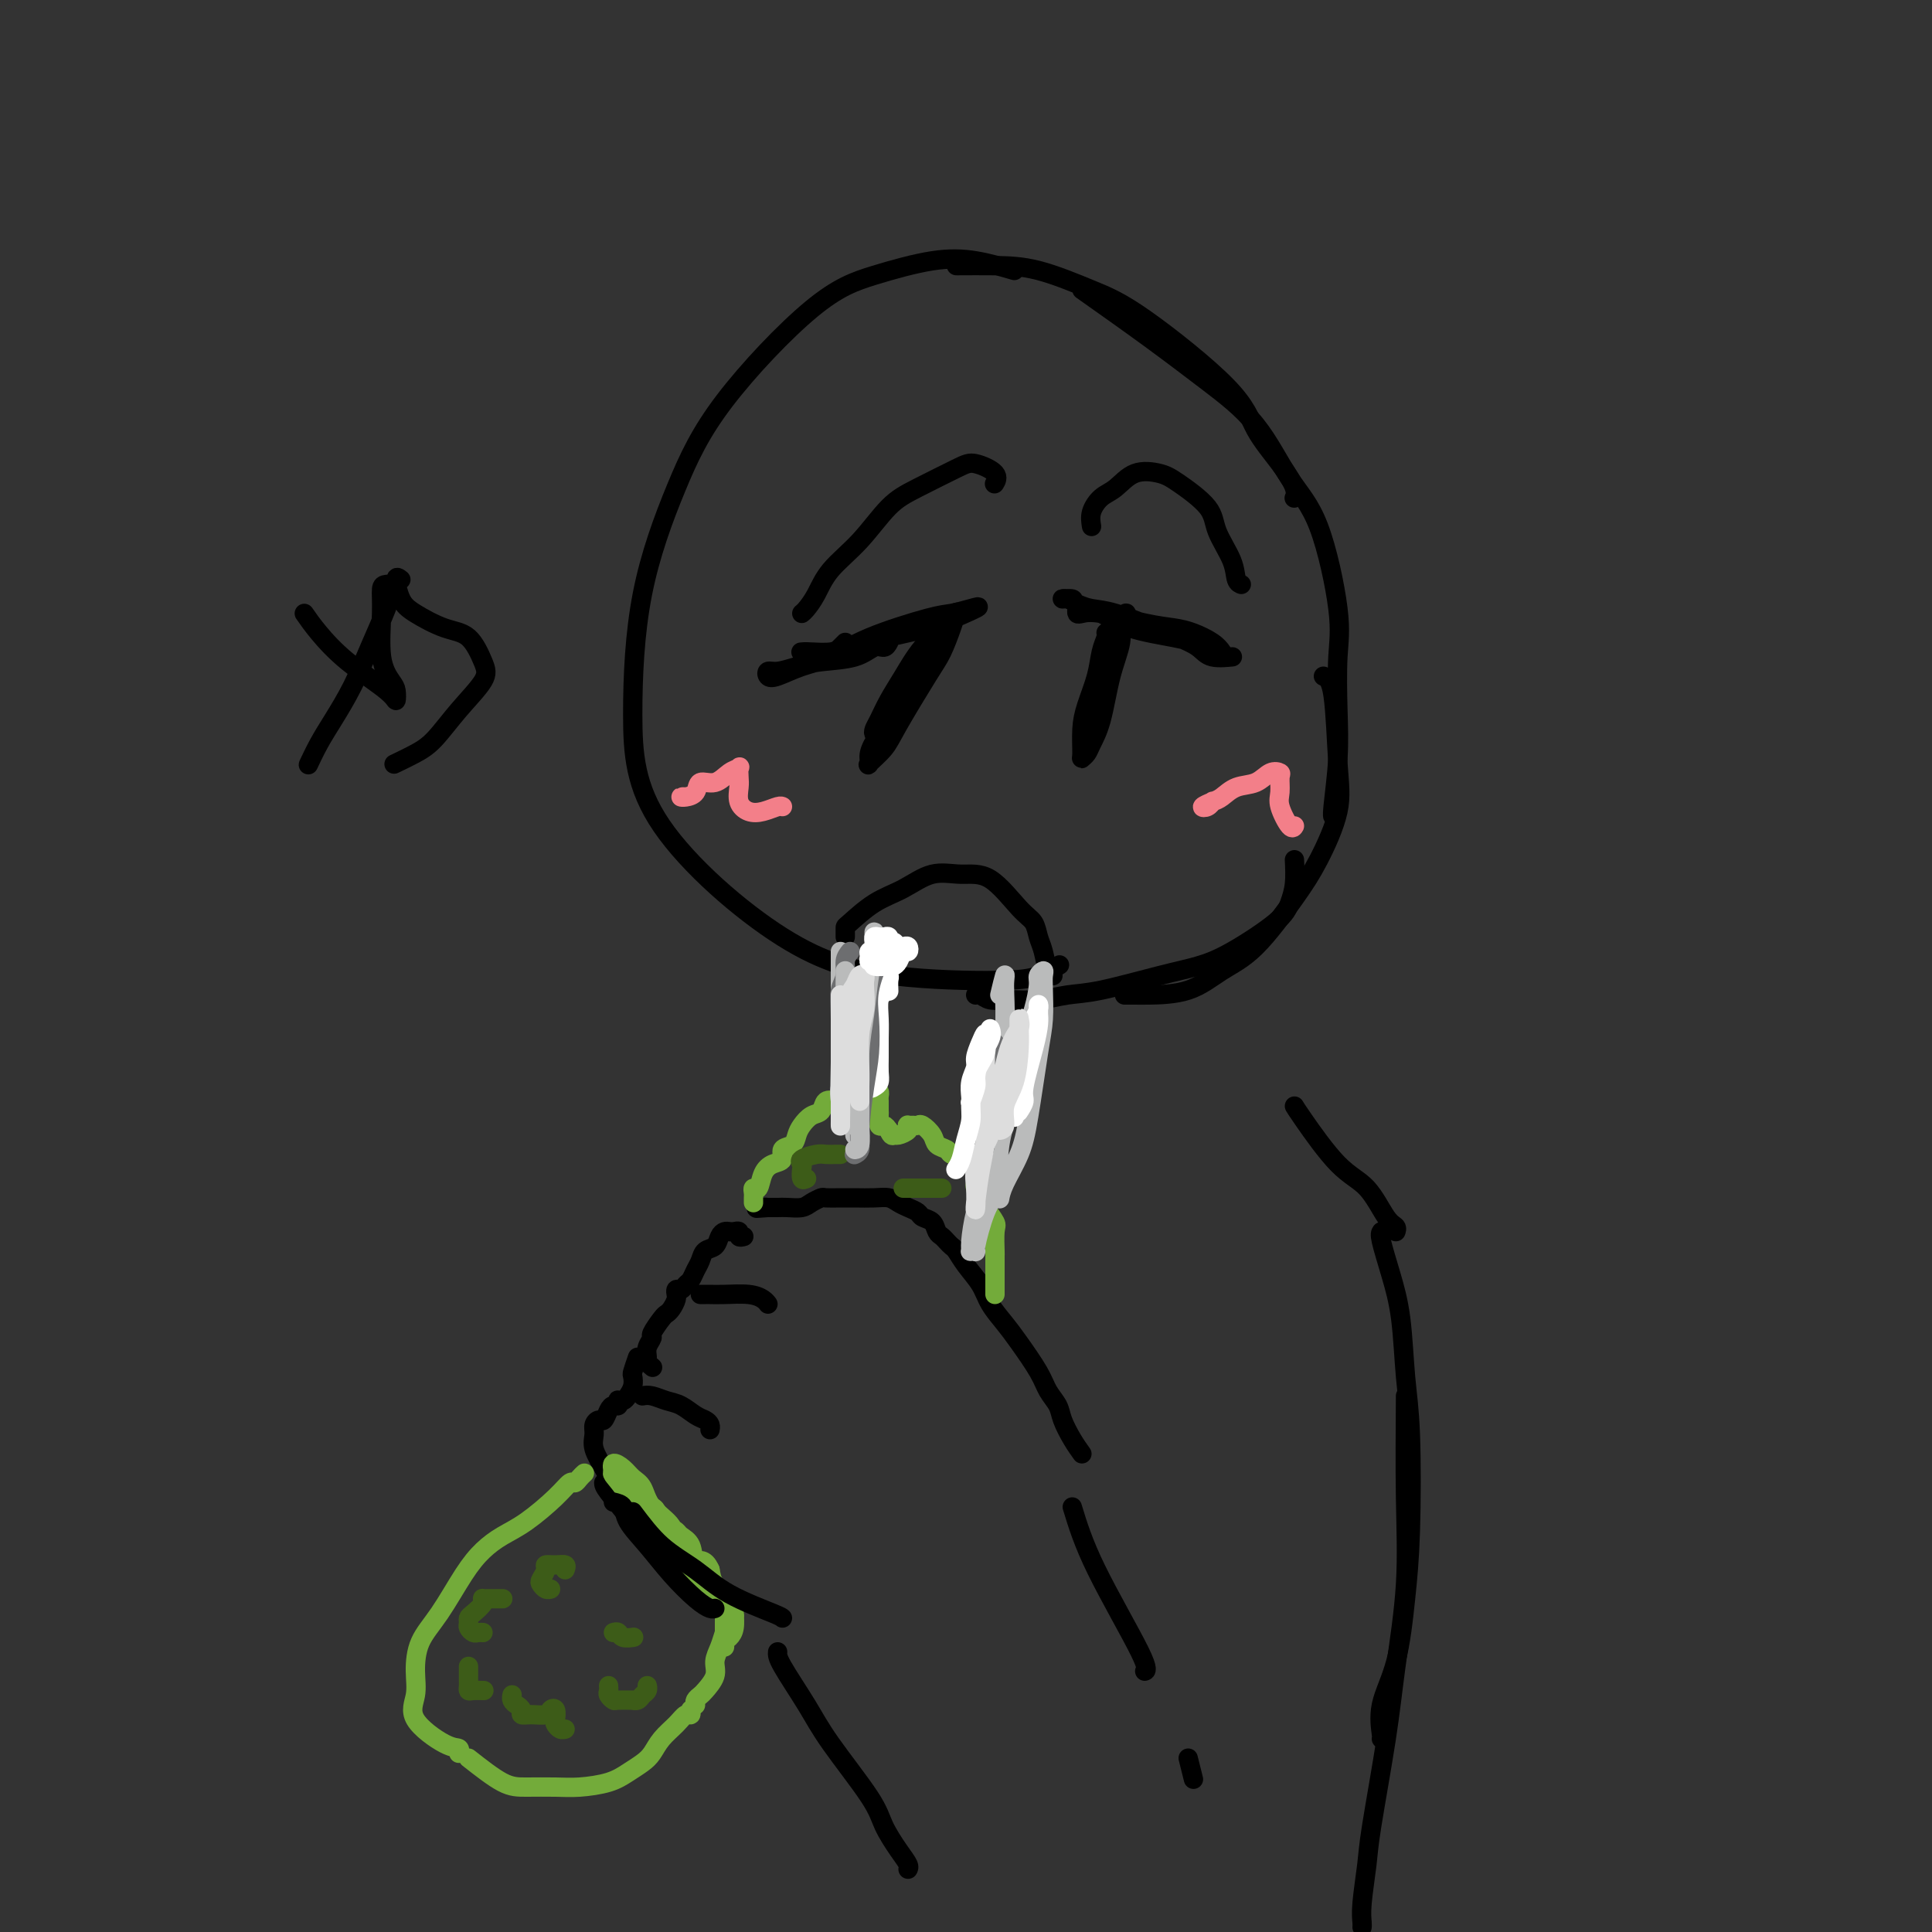 <svg viewBox='0 0 400 400' version='1.1' xmlns='http://www.w3.org/2000/svg' xmlns:xlink='http://www.w3.org/1999/xlink'><rect x="0" y="0" width="400" height="400" fill="#333333" stroke="none"/><g fill='none' stroke='#000000' stroke-width='4' stroke-linecap='round' stroke-linejoin='round'><path d='M210,56c-2.655,-0.778 -5.310,-1.555 -8,-2c-2.690,-0.445 -5.417,-0.556 -9,0c-3.583,0.556 -8.024,1.780 -12,3c-3.976,1.220 -7.486,2.437 -13,7c-5.514,4.563 -13.030,12.471 -18,19c-4.970,6.529 -7.392,11.680 -10,18c-2.608,6.320 -5.400,13.809 -7,22c-1.600,8.191 -2.009,17.085 -2,25c0.009,7.915 0.434,14.851 6,23c5.566,8.149 16.273,17.511 25,23c8.727,5.489 15.474,7.106 23,8c7.526,0.894 15.832,1.064 21,1c5.168,-0.064 7.199,-0.363 9,-1c1.801,-0.637 3.372,-1.610 4,-2c0.628,-0.390 0.314,-0.195 0,0'/><path d='M198,55c2.641,-0.014 5.281,-0.029 8,0c2.719,0.029 5.516,0.101 9,1c3.484,0.899 7.653,2.623 11,4c3.347,1.377 5.871,2.406 11,6c5.129,3.594 12.863,9.751 17,14c4.137,4.249 4.678,6.589 6,9c1.322,2.411 3.427,4.894 5,7c1.573,2.106 2.616,3.836 3,5c0.384,1.164 0.110,1.761 0,2c-0.110,0.239 -0.055,0.119 0,0'/><path d='M224,60c4.815,3.404 9.631,6.808 14,10c4.369,3.192 8.292,6.172 12,9c3.708,2.828 7.200,5.503 10,9c2.800,3.497 4.908,7.815 7,11c2.092,3.185 4.169,5.238 6,10c1.831,4.762 3.415,12.232 4,17c0.585,4.768 0.171,6.833 0,10c-0.171,3.167 -0.098,7.437 0,11c0.098,3.563 0.222,6.419 0,10c-0.222,3.581 -0.791,7.887 -1,10c-0.209,2.113 -0.060,2.032 0,2c0.060,-0.032 0.030,-0.016 0,0'/><path d='M274,140c0.757,0.339 1.515,0.679 2,4c0.485,3.321 0.698,9.624 1,14c0.302,4.376 0.694,6.826 0,10c-0.694,3.174 -2.474,7.071 -4,10c-1.526,2.929 -2.797,4.890 -5,8c-2.203,3.110 -5.338,7.369 -8,10c-2.662,2.631 -4.850,3.633 -7,5c-2.150,1.367 -4.261,3.098 -7,4c-2.739,0.902 -6.105,0.974 -8,1c-1.895,0.026 -2.318,0.007 -3,0c-0.682,-0.007 -1.623,-0.002 -2,0c-0.377,0.002 -0.188,0.001 0,0'/><path d='M268,178c0.083,1.739 0.166,3.477 0,5c-0.166,1.523 -0.582,2.829 -1,4c-0.418,1.171 -0.837,2.205 -3,4c-2.163,1.795 -6.068,4.350 -9,6c-2.932,1.650 -4.890,2.393 -7,3c-2.110,0.607 -4.370,1.076 -8,2c-3.630,0.924 -8.628,2.301 -12,3c-3.372,0.699 -5.116,0.719 -7,1c-1.884,0.281 -3.906,0.821 -6,1c-2.094,0.179 -4.260,-0.005 -6,0c-1.740,0.005 -3.054,0.197 -4,0c-0.946,-0.197 -1.524,-0.784 -2,-1c-0.476,-0.216 -0.850,-0.062 -1,0c-0.150,0.062 -0.075,0.031 0,0'/><path d='M195,133c-0.455,0.420 -0.911,0.840 -2,2c-1.089,1.160 -2.813,3.060 -4,5c-1.187,1.940 -1.837,3.920 -3,6c-1.163,2.080 -2.838,4.262 -4,6c-1.162,1.738 -1.812,3.034 -2,4c-0.188,0.966 0.085,1.602 0,2c-0.085,0.398 -0.529,0.559 0,0c0.529,-0.559 2.029,-1.836 3,-3c0.971,-1.164 1.412,-2.214 3,-5c1.588,-2.786 4.321,-7.308 6,-10c1.679,-2.692 2.303,-3.555 3,-5c0.697,-1.445 1.467,-3.473 2,-5c0.533,-1.527 0.828,-2.552 1,-3c0.172,-0.448 0.223,-0.319 0,0c-0.223,0.319 -0.718,0.827 -2,2c-1.282,1.173 -3.352,3.011 -5,5c-1.648,1.989 -2.873,4.130 -4,6c-1.127,1.870 -2.156,3.468 -3,5c-0.844,1.532 -1.503,2.999 -2,4c-0.497,1.001 -0.830,1.537 -1,2c-0.170,0.463 -0.175,0.852 0,1c0.175,0.148 0.530,0.053 1,0c0.470,-0.053 1.054,-0.066 2,-1c0.946,-0.934 2.255,-2.790 3,-4c0.745,-1.210 0.927,-1.774 1,-2c0.073,-0.226 0.036,-0.113 0,0'/><path d='M229,131c0.097,0.194 0.194,0.388 0,1c-0.194,0.612 -0.679,1.642 -1,3c-0.321,1.358 -0.479,3.044 -1,5c-0.521,1.956 -1.404,4.182 -2,6c-0.596,1.818 -0.904,3.229 -1,5c-0.096,1.771 0.019,3.903 0,5c-0.019,1.097 -0.171,1.160 0,1c0.171,-0.160 0.667,-0.542 1,-1c0.333,-0.458 0.505,-0.994 1,-2c0.495,-1.006 1.313,-2.484 2,-5c0.687,-2.516 1.243,-6.071 2,-9c0.757,-2.929 1.715,-5.233 2,-7c0.285,-1.767 -0.102,-2.997 0,-4c0.102,-1.003 0.695,-1.780 1,-2c0.305,-0.220 0.323,0.117 0,1c-0.323,0.883 -0.987,2.314 -2,4c-1.013,1.686 -2.377,3.629 -3,6c-0.623,2.371 -0.507,5.169 -1,7c-0.493,1.831 -1.594,2.693 -2,4c-0.406,1.307 -0.115,3.057 0,4c0.115,0.943 0.055,1.078 0,1c-0.055,-0.078 -0.106,-0.368 0,-1c0.106,-0.632 0.368,-1.606 1,-3c0.632,-1.394 1.633,-3.209 2,-5c0.367,-1.791 0.099,-3.559 0,-5c-0.099,-1.441 -0.028,-2.555 0,-3c0.028,-0.445 0.014,-0.223 0,0'/><path d='M166,127c0.249,-0.199 0.498,-0.399 1,-1c0.502,-0.601 1.256,-1.605 2,-3c0.744,-1.395 1.477,-3.182 3,-5c1.523,-1.818 3.837,-3.665 6,-6c2.163,-2.335 4.174,-5.156 6,-7c1.826,-1.844 3.466,-2.711 6,-4c2.534,-1.289 5.961,-3.000 8,-4c2.039,-1.000 2.691,-1.289 4,-1c1.309,0.289 3.276,1.155 4,2c0.724,0.845 0.207,1.670 0,2c-0.207,0.330 -0.103,0.165 0,0'/><path d='M184,133c-0.269,0.477 -0.539,0.954 -1,1c-0.461,0.046 -1.114,-0.337 -2,0c-0.886,0.337 -2.006,1.396 -4,2c-1.994,0.604 -4.861,0.754 -7,1c-2.139,0.246 -3.550,0.590 -5,1c-1.450,0.410 -2.938,0.888 -4,1c-1.062,0.112 -1.696,-0.143 -2,0c-0.304,0.143 -0.276,0.682 0,1c0.276,0.318 0.801,0.414 2,0c1.199,-0.414 3.072,-1.340 5,-2c1.928,-0.660 3.913,-1.056 6,-2c2.087,-0.944 4.278,-2.438 8,-4c3.722,-1.562 8.976,-3.194 12,-4c3.024,-0.806 3.817,-0.788 5,-1c1.183,-0.212 2.754,-0.654 4,-1c1.246,-0.346 2.167,-0.597 1,0c-1.167,0.597 -4.421,2.041 -7,3c-2.579,0.959 -4.484,1.434 -7,2c-2.516,0.566 -5.642,1.223 -8,2c-2.358,0.777 -3.949,1.672 -6,2c-2.051,0.328 -4.564,0.088 -6,0c-1.436,-0.088 -1.797,-0.023 -2,0c-0.203,0.023 -0.248,0.003 0,0c0.248,-0.003 0.788,0.009 1,0c0.212,-0.009 0.095,-0.041 1,0c0.905,0.041 2.830,0.155 4,0c1.170,-0.155 1.584,-0.580 2,-1c0.416,-0.420 0.833,-0.834 1,-1c0.167,-0.166 0.083,-0.083 0,0'/><path d='M175,194c0.000,-0.312 0.000,-0.624 0,-1c-0.000,-0.376 -0.000,-0.816 0,-1c0.000,-0.184 0.000,-0.112 1,-1c1.000,-0.888 2.999,-2.737 5,-4c2.001,-1.263 4.002,-1.940 6,-3c1.998,-1.060 3.992,-2.503 6,-3c2.008,-0.497 4.029,-0.047 6,0c1.971,0.047 3.890,-0.309 6,1c2.110,1.309 4.410,4.284 6,6c1.590,1.716 2.468,2.173 3,3c0.532,0.827 0.717,2.026 1,3c0.283,0.974 0.663,1.725 1,3c0.337,1.275 0.629,3.074 1,4c0.371,0.926 0.820,0.979 1,1c0.180,0.021 0.090,0.011 0,0'/><path d='M223,126c-0.054,0.408 -0.108,0.816 0,1c0.108,0.184 0.376,0.142 1,0c0.624,-0.142 1.602,-0.386 4,0c2.398,0.386 6.215,1.402 9,2c2.785,0.598 4.538,0.777 6,1c1.462,0.223 2.634,0.490 4,1c1.366,0.510 2.928,1.263 4,2c1.072,0.737 1.656,1.460 2,2c0.344,0.540 0.448,0.899 1,1c0.552,0.101 1.551,-0.055 1,0c-0.551,0.055 -2.653,0.319 -4,0c-1.347,-0.319 -1.939,-1.223 -3,-2c-1.061,-0.777 -2.592,-1.426 -4,-2c-1.408,-0.574 -2.695,-1.072 -5,-2c-2.305,-0.928 -5.629,-2.287 -8,-3c-2.371,-0.713 -3.791,-0.780 -5,-1c-1.209,-0.220 -2.209,-0.592 -3,-1c-0.791,-0.408 -1.374,-0.850 -2,-1c-0.626,-0.150 -1.295,-0.006 -1,0c0.295,0.006 1.555,-0.125 2,0c0.445,0.125 0.076,0.507 1,1c0.924,0.493 3.140,1.098 5,2c1.860,0.902 3.364,2.102 6,3c2.636,0.898 6.405,1.495 9,2c2.595,0.505 4.015,0.919 5,1c0.985,0.081 1.534,-0.170 2,0c0.466,0.170 0.847,0.763 1,1c0.153,0.237 0.076,0.119 0,0'/><path d='M226,109c-0.159,-0.965 -0.317,-1.930 0,-3c0.317,-1.070 1.110,-2.245 2,-3c0.890,-0.755 1.878,-1.091 3,-2c1.122,-0.909 2.379,-2.391 4,-3c1.621,-0.609 3.608,-0.344 5,0c1.392,0.344 2.190,0.768 4,2c1.810,1.232 4.632,3.272 6,5c1.368,1.728 1.281,3.142 2,5c0.719,1.858 2.244,4.158 3,6c0.756,1.842 0.742,3.227 1,4c0.258,0.773 0.788,0.935 1,1c0.212,0.065 0.106,0.032 0,0'/><path d='M224,301c-0.635,-0.887 -1.271,-1.775 -2,-3c-0.729,-1.225 -1.553,-2.789 -2,-4c-0.447,-1.211 -0.517,-2.070 -1,-3c-0.483,-0.930 -1.379,-1.932 -2,-3c-0.621,-1.068 -0.966,-2.203 -2,-4c-1.034,-1.797 -2.756,-4.255 -4,-6c-1.244,-1.745 -2.011,-2.776 -3,-4c-0.989,-1.224 -2.201,-2.643 -3,-4c-0.799,-1.357 -1.184,-2.654 -2,-4c-0.816,-1.346 -2.064,-2.742 -3,-4c-0.936,-1.258 -1.560,-2.377 -2,-3c-0.440,-0.623 -0.694,-0.748 -1,-1c-0.306,-0.252 -0.663,-0.631 -1,-1c-0.337,-0.369 -0.653,-0.729 -1,-1c-0.347,-0.271 -0.726,-0.454 -1,-1c-0.274,-0.546 -0.444,-1.456 -1,-2c-0.556,-0.544 -1.499,-0.724 -2,-1c-0.501,-0.276 -0.559,-0.648 -1,-1c-0.441,-0.352 -1.266,-0.683 -2,-1c-0.734,-0.317 -1.378,-0.621 -2,-1c-0.622,-0.379 -1.221,-0.833 -2,-1c-0.779,-0.167 -1.738,-0.045 -3,0c-1.262,0.045 -2.828,0.015 -4,0c-1.172,-0.015 -1.951,-0.014 -3,0c-1.049,0.014 -2.368,0.042 -3,0c-0.632,-0.042 -0.578,-0.155 -1,0c-0.422,0.155 -1.320,0.577 -2,1c-0.680,0.423 -1.141,0.845 -2,1c-0.859,0.155 -2.116,0.042 -3,0c-0.884,-0.042 -1.395,-0.012 -2,0c-0.605,0.012 -1.302,0.006 -2,0'/><path d='M159,250c-4.111,0.311 -1.889,0.089 -1,0c0.889,-0.089 0.444,-0.044 0,0'/><path d='M154,256c-0.447,0.113 -0.893,0.226 -1,0c-0.107,-0.226 0.126,-0.791 0,-1c-0.126,-0.209 -0.610,-0.063 -1,0c-0.390,0.063 -0.686,0.043 -1,0c-0.314,-0.043 -0.648,-0.111 -1,0c-0.352,0.111 -0.724,0.400 -1,1c-0.276,0.600 -0.455,1.513 -1,2c-0.545,0.487 -1.455,0.550 -2,1c-0.545,0.450 -0.723,1.287 -1,2c-0.277,0.713 -0.652,1.300 -1,2c-0.348,0.700 -0.667,1.512 -1,2c-0.333,0.488 -0.678,0.652 -1,1c-0.322,0.348 -0.621,0.880 -1,1c-0.379,0.120 -0.836,-0.171 -1,0c-0.164,0.171 -0.033,0.806 0,1c0.033,0.194 -0.031,-0.052 0,0c0.031,0.052 0.158,0.403 0,1c-0.158,0.597 -0.602,1.440 -1,2c-0.398,0.560 -0.752,0.835 -1,1c-0.248,0.165 -0.392,0.219 -1,1c-0.608,0.781 -1.681,2.289 -2,3c-0.319,0.711 0.114,0.625 0,1c-0.114,0.375 -0.776,1.211 -1,2c-0.224,0.789 -0.008,1.531 0,2c0.008,0.469 -0.190,0.665 0,1c0.190,0.335 0.769,0.810 1,1c0.231,0.190 0.116,0.095 0,0'/><path d='M145,268c0.366,0.002 0.731,0.003 1,0c0.269,-0.003 0.440,-0.011 1,0c0.560,0.011 1.509,0.042 3,0c1.491,-0.042 3.523,-0.156 5,0c1.477,0.156 2.398,0.580 3,1c0.602,0.420 0.886,0.834 1,1c0.114,0.166 0.057,0.083 0,0'/><path d='M132,281c-0.416,1.201 -0.832,2.403 -1,3c-0.168,0.597 -0.087,0.591 0,1c0.087,0.409 0.181,1.233 0,2c-0.181,0.767 -0.636,1.477 -1,2c-0.364,0.523 -0.636,0.858 -1,1c-0.364,0.142 -0.818,0.092 -1,0c-0.182,-0.092 -0.090,-0.227 0,0c0.090,0.227 0.179,0.817 0,1c-0.179,0.183 -0.626,-0.040 -1,0c-0.374,0.040 -0.674,0.342 -1,1c-0.326,0.658 -0.678,1.673 -1,2c-0.322,0.327 -0.616,-0.032 -1,0c-0.384,0.032 -0.859,0.457 -1,1c-0.141,0.543 0.053,1.203 0,2c-0.053,0.797 -0.355,1.729 0,3c0.355,1.271 1.365,2.881 2,4c0.635,1.119 0.896,1.748 1,2c0.104,0.252 0.052,0.126 0,0'/><path d='M133,289c0.576,-0.097 1.152,-0.195 2,0c0.848,0.195 1.968,0.682 3,1c1.032,0.318 1.975,0.467 3,1c1.025,0.533 2.131,1.449 3,2c0.869,0.551 1.501,0.735 2,1c0.499,0.265 0.865,0.610 1,1c0.135,0.390 0.039,0.826 0,1c-0.039,0.174 -0.019,0.087 0,0'/><path d='M125,307c0.008,0.347 0.015,0.695 1,2c0.985,1.305 2.947,3.569 4,5c1.053,1.431 1.196,2.030 2,3c0.804,0.970 2.267,2.312 3,3c0.733,0.688 0.736,0.724 1,1c0.264,0.276 0.790,0.793 1,1c0.210,0.207 0.105,0.103 0,0'/></g>
<g fill='none' stroke='#73AB3A' stroke-width='4' stroke-linecap='round' stroke-linejoin='round'><path d='M121,305c-0.326,0.294 -0.652,0.589 -1,1c-0.348,0.411 -0.718,0.939 -1,1c-0.282,0.061 -0.476,-0.343 -1,0c-0.524,0.343 -1.377,1.435 -3,3c-1.623,1.565 -4.015,3.604 -6,5c-1.985,1.396 -3.561,2.150 -5,3c-1.439,0.850 -2.740,1.798 -4,3c-1.260,1.202 -2.480,2.659 -4,5c-1.520,2.341 -3.341,5.566 -5,8c-1.659,2.434 -3.157,4.078 -4,6c-0.843,1.922 -1.031,4.122 -1,6c0.031,1.878 0.281,3.435 0,5c-0.281,1.565 -1.095,3.138 0,5c1.095,1.862 4.098,4.015 6,5c1.902,0.985 2.705,0.804 3,1c0.295,0.196 0.084,0.770 0,1c-0.084,0.230 -0.042,0.115 0,0'/><path d='M97,364c2.545,1.999 5.090,3.997 7,5c1.910,1.003 3.186,1.009 5,1c1.814,-0.009 4.166,-0.033 6,0c1.834,0.033 3.149,0.123 5,0c1.851,-0.123 4.238,-0.458 6,-1c1.762,-0.542 2.898,-1.289 4,-2c1.102,-0.711 2.168,-1.386 3,-2c0.832,-0.614 1.428,-1.169 2,-2c0.572,-0.831 1.120,-1.939 2,-3c0.880,-1.061 2.092,-2.074 3,-3c0.908,-0.926 1.511,-1.764 2,-2c0.489,-0.236 0.862,0.129 1,0c0.138,-0.129 0.039,-0.751 0,-1c-0.039,-0.249 -0.020,-0.124 0,0'/><path d='M144,353c-0.100,-0.321 -0.199,-0.641 0,-1c0.199,-0.359 0.697,-0.756 1,-1c0.303,-0.244 0.410,-0.334 1,-1c0.590,-0.666 1.663,-1.908 2,-3c0.337,-1.092 -0.064,-2.033 0,-3c0.064,-0.967 0.591,-1.961 1,-3c0.409,-1.039 0.698,-2.123 1,-3c0.302,-0.877 0.617,-1.546 1,-2c0.383,-0.454 0.835,-0.693 1,-1c0.165,-0.307 0.044,-0.684 0,-1c-0.044,-0.316 -0.011,-0.573 0,-1c0.011,-0.427 0.000,-1.026 0,-1c-0.000,0.026 0.010,0.675 0,1c-0.010,0.325 -0.041,0.326 0,1c0.041,0.674 0.155,2.021 0,3c-0.155,0.979 -0.577,1.591 -1,2c-0.423,0.409 -0.845,0.616 -1,1c-0.155,0.384 -0.041,0.947 0,1c0.041,0.053 0.011,-0.404 0,-1c-0.011,-0.596 -0.001,-1.333 0,-2c0.001,-0.667 -0.006,-1.266 0,-2c0.006,-0.734 0.027,-1.603 0,-2c-0.027,-0.397 -0.100,-0.323 0,-1c0.100,-0.677 0.373,-2.105 0,-3c-0.373,-0.895 -1.392,-1.256 -2,-2c-0.608,-0.744 -0.804,-1.872 -1,-3'/><path d='M147,325c-1.113,-2.621 -2.394,-1.672 -3,-2c-0.606,-0.328 -0.537,-1.933 -1,-3c-0.463,-1.067 -1.457,-1.595 -2,-2c-0.543,-0.405 -0.635,-0.687 -1,-1c-0.365,-0.313 -1.002,-0.658 -2,-1c-0.998,-0.342 -2.357,-0.682 -3,-1c-0.643,-0.318 -0.571,-0.614 -1,-1c-0.429,-0.386 -1.358,-0.864 -2,-1c-0.642,-0.136 -0.996,0.068 -1,0c-0.004,-0.068 0.341,-0.410 1,0c0.659,0.410 1.632,1.570 2,2c0.368,0.430 0.131,0.128 1,1c0.869,0.872 2.846,2.918 4,4c1.154,1.082 1.487,1.201 2,2c0.513,0.799 1.207,2.278 2,3c0.793,0.722 1.685,0.685 2,1c0.315,0.315 0.052,0.980 0,1c-0.052,0.020 0.105,-0.605 0,-1c-0.105,-0.395 -0.472,-0.558 -1,-1c-0.528,-0.442 -1.215,-1.161 -2,-2c-0.785,-0.839 -1.666,-1.796 -2,-3c-0.334,-1.204 -0.119,-2.654 -1,-4c-0.881,-1.346 -2.856,-2.586 -4,-4c-1.144,-1.414 -1.456,-3.000 -2,-4c-0.544,-1.000 -1.321,-1.412 -2,-2c-0.679,-0.588 -1.260,-1.351 -2,-2c-0.740,-0.649 -1.640,-1.186 -2,-1c-0.360,0.186 -0.180,1.093 0,2'/><path d='M127,305c-0.681,-0.114 0.617,1.102 2,3c1.383,1.898 2.850,4.477 4,6c1.150,1.523 1.984,1.989 3,3c1.016,1.011 2.213,2.566 3,4c0.787,1.434 1.162,2.748 2,4c0.838,1.252 2.138,2.441 3,3c0.862,0.559 1.284,0.486 2,1c0.716,0.514 1.725,1.615 2,2c0.275,0.385 -0.186,0.055 0,0c0.186,-0.055 1.017,0.166 1,0c-0.017,-0.166 -0.882,-0.720 -1,-1c-0.118,-0.280 0.512,-0.287 0,-1c-0.512,-0.713 -2.167,-2.131 -3,-3c-0.833,-0.869 -0.844,-1.190 -2,-3c-1.156,-1.810 -3.455,-5.109 -5,-7c-1.545,-1.891 -2.335,-2.373 -3,-3c-0.665,-0.627 -1.205,-1.398 -2,-2c-0.795,-0.602 -1.845,-1.033 -2,-1c-0.155,0.033 0.586,0.531 1,1c0.414,0.469 0.503,0.909 1,1c0.497,0.091 1.403,-0.168 2,0c0.597,0.168 0.885,0.762 1,1c0.115,0.238 0.058,0.119 0,0'/><path d='M156,249c-0.007,-0.345 -0.014,-0.690 0,-1c0.014,-0.310 0.048,-0.584 0,-1c-0.048,-0.416 -0.176,-0.975 0,-1c0.176,-0.025 0.658,0.484 1,0c0.342,-0.484 0.543,-1.960 1,-3c0.457,-1.040 1.169,-1.644 2,-2c0.831,-0.356 1.780,-0.465 2,-1c0.220,-0.535 -0.289,-1.495 0,-2c0.289,-0.505 1.377,-0.554 2,-1c0.623,-0.446 0.782,-1.290 1,-2c0.218,-0.710 0.496,-1.287 1,-2c0.504,-0.713 1.235,-1.563 2,-2c0.765,-0.437 1.565,-0.459 2,-1c0.435,-0.541 0.504,-1.599 1,-2c0.496,-0.401 1.418,-0.146 2,0c0.582,0.146 0.824,0.183 1,0c0.176,-0.183 0.286,-0.586 1,-1c0.714,-0.414 2.034,-0.840 3,-1c0.966,-0.160 1.579,-0.054 2,0c0.421,0.054 0.649,0.056 1,0c0.351,-0.056 0.826,-0.169 1,0c0.174,0.169 0.047,0.621 0,1c-0.047,0.379 -0.013,0.684 0,1c0.013,0.316 0.007,0.644 0,1c-0.007,0.356 -0.013,0.739 0,1c0.013,0.261 0.045,0.400 0,1c-0.045,0.600 -0.166,1.662 0,2c0.166,0.338 0.619,-0.046 1,0c0.381,0.046 0.691,0.523 1,1'/><path d='M184,234c0.662,1.452 0.818,1.083 1,1c0.182,-0.083 0.391,0.121 1,0c0.609,-0.121 1.616,-0.568 2,-1c0.384,-0.432 0.143,-0.849 0,-1c-0.143,-0.151 -0.189,-0.035 0,0c0.189,0.035 0.613,-0.012 1,0c0.387,0.012 0.738,0.083 1,0c0.262,-0.083 0.436,-0.321 1,0c0.564,0.321 1.518,1.199 2,2c0.482,0.801 0.493,1.525 1,2c0.507,0.475 1.509,0.702 2,1c0.491,0.298 0.472,0.668 1,1c0.528,0.332 1.604,0.628 2,1c0.396,0.372 0.113,0.821 0,1c-0.113,0.179 -0.057,0.090 0,0'/><path d='M202,243c0.027,0.782 0.053,1.565 0,2c-0.053,0.435 -0.186,0.523 0,1c0.186,0.477 0.691,1.344 1,2c0.309,0.656 0.423,1.102 1,2c0.577,0.898 1.619,2.247 2,3c0.381,0.753 0.102,0.909 0,2c-0.102,1.091 -0.027,3.115 0,4c0.027,0.885 0.007,0.629 0,1c-0.007,0.371 -0.002,1.369 0,2c0.002,0.631 0.001,0.895 0,1c-0.001,0.105 -0.000,0.053 0,0'/><path d='M206,261c0.000,1.064 0.000,2.128 0,3c0.000,0.872 0.000,1.553 0,2c-0.000,0.447 0.000,0.659 0,1c0.000,0.341 0.000,0.812 0,1c0.000,0.188 0.000,0.094 0,0'/></g>
<g fill='none' stroke='#3D5C18' stroke-width='4' stroke-linecap='round' stroke-linejoin='round'><path d='M104,331c0.089,0.000 0.178,0.000 0,0c-0.178,-0.000 -0.622,-0.001 -1,0c-0.378,0.001 -0.688,0.002 -1,0c-0.312,-0.002 -0.626,-0.008 -1,0c-0.374,0.008 -0.808,0.029 -1,0c-0.192,-0.029 -0.142,-0.110 0,0c0.142,0.110 0.377,0.410 0,1c-0.377,0.590 -1.366,1.468 -2,2c-0.634,0.532 -0.913,0.717 -1,1c-0.087,0.283 0.019,0.664 0,1c-0.019,0.336 -0.163,0.626 0,1c0.163,0.374 0.631,0.832 1,1c0.369,0.168 0.638,0.045 1,0c0.362,-0.045 0.818,-0.013 1,0c0.182,0.013 0.091,0.006 0,0'/><path d='M97,345c-0.000,0.334 -0.001,0.668 0,1c0.001,0.332 0.002,0.663 0,1c-0.002,0.337 -0.007,0.679 0,1c0.007,0.321 0.026,0.622 0,1c-0.026,0.378 -0.098,0.833 0,1c0.098,0.167 0.367,0.045 1,0c0.633,-0.045 1.632,-0.012 2,0c0.368,0.012 0.105,0.003 0,0c-0.105,-0.003 -0.053,-0.002 0,0'/><path d='M106,351c0.021,-0.089 0.043,-0.178 0,0c-0.043,0.178 -0.150,0.622 0,1c0.150,0.378 0.559,0.691 1,1c0.441,0.309 0.916,0.615 1,1c0.084,0.385 -0.222,0.847 0,1c0.222,0.153 0.974,-0.005 2,0c1.026,0.005 2.327,0.172 3,0c0.673,-0.172 0.719,-0.683 1,-1c0.281,-0.317 0.797,-0.439 1,0c0.203,0.439 0.093,1.438 0,2c-0.093,0.562 -0.169,0.687 0,1c0.169,0.313 0.584,0.815 1,1c0.416,0.185 0.833,0.053 1,0c0.167,-0.053 0.083,-0.026 0,0'/><path d='M126,349c0.029,0.340 0.058,0.680 0,1c-0.058,0.320 -0.202,0.622 0,1c0.202,0.378 0.751,0.834 1,1c0.249,0.166 0.199,0.041 1,0c0.801,-0.041 2.453,0.000 3,0c0.547,-0.000 -0.011,-0.042 0,0c0.011,0.042 0.591,0.169 1,0c0.409,-0.169 0.646,-0.633 1,-1c0.354,-0.367 0.826,-0.637 1,-1c0.174,-0.363 0.050,-0.818 0,-1c-0.050,-0.182 -0.025,-0.091 0,0'/><path d='M117,325c0.164,-0.427 0.327,-0.854 0,-1c-0.327,-0.146 -1.146,-0.012 -2,0c-0.854,0.012 -1.743,-0.098 -2,0c-0.257,0.098 0.117,0.405 0,1c-0.117,0.595 -0.725,1.480 -1,2c-0.275,0.520 -0.218,0.675 0,1c0.218,0.325 0.597,0.818 1,1c0.403,0.182 0.829,0.052 1,0c0.171,-0.052 0.085,-0.026 0,0'/><path d='M127,338c0.370,-0.113 0.740,-0.226 1,0c0.260,0.226 0.410,0.793 1,1c0.590,0.207 1.620,0.056 2,0c0.380,-0.056 0.108,-0.016 0,0c-0.108,0.016 -0.054,0.008 0,0'/><path d='M167,244c-0.417,0.202 -0.834,0.404 -1,0c-0.166,-0.404 -0.081,-1.415 0,-2c0.081,-0.585 0.158,-0.745 0,-1c-0.158,-0.255 -0.550,-0.604 0,-1c0.550,-0.396 2.042,-0.838 3,-1c0.958,-0.162 1.380,-0.043 2,0c0.620,0.043 1.436,0.012 2,0c0.564,-0.012 0.875,-0.003 1,0c0.125,0.003 0.062,0.002 0,0'/><path d='M187,246c0.451,0.000 0.902,0.000 1,0c0.098,0.000 -0.157,0.000 0,0c0.157,0.000 0.725,0.000 1,0c0.275,-0.000 0.256,0.000 1,0c0.744,0.000 2.251,0.000 3,0c0.749,0.000 0.740,0.000 1,0c0.260,0.000 0.789,0.000 1,0c0.211,0.000 0.106,0.000 0,0'/></g>
<g fill='none' stroke='#BABBBB' stroke-width='4' stroke-linecap='round' stroke-linejoin='round'><path d='M179,202c0.089,0.508 0.178,1.016 0,2c-0.178,0.984 -0.622,2.443 -1,4c-0.378,1.557 -0.690,3.213 -1,5c-0.310,1.787 -0.619,3.706 -1,6c-0.381,2.294 -0.833,4.964 -1,7c-0.167,2.036 -0.048,3.439 0,4c0.048,0.561 0.024,0.281 0,0'/><path d='M180,200c0.081,0.644 0.161,1.287 0,2c-0.161,0.713 -0.565,1.495 -1,3c-0.435,1.505 -0.901,3.734 -1,6c-0.099,2.266 0.170,4.570 0,7c-0.170,2.430 -0.778,4.987 -1,7c-0.222,2.013 -0.060,3.481 0,5c0.060,1.519 0.016,3.087 0,4c-0.016,0.913 -0.004,1.169 0,1c0.004,-0.169 0.001,-0.763 0,-1c-0.001,-0.237 -0.001,-0.119 0,0'/><path d='M175,205c0.000,1.946 0.000,3.893 0,5c0.000,1.107 0.000,1.375 0,2c0.000,0.625 0.000,1.607 0,2c0.000,0.393 0.000,0.196 0,0'/><path d='M174,197c0.000,0.307 0.000,0.614 0,1c-0.000,0.386 -0.001,0.851 0,2c0.001,1.149 0.004,2.981 0,4c-0.004,1.019 -0.015,1.226 0,4c0.015,2.774 0.056,8.115 0,12c-0.056,3.885 -0.207,6.315 0,8c0.207,1.685 0.774,2.624 1,3c0.226,0.376 0.113,0.188 0,0'/><path d='M207,206c0.421,-1.760 0.842,-3.520 1,-4c0.158,-0.480 0.054,0.319 0,1c-0.054,0.681 -0.059,1.244 0,3c0.059,1.756 0.181,4.704 0,7c-0.181,2.296 -0.665,3.938 -1,8c-0.335,4.062 -0.520,10.542 -1,15c-0.480,4.458 -1.254,6.893 -2,9c-0.746,2.107 -1.464,3.884 -2,6c-0.536,2.116 -0.891,4.569 -1,6c-0.109,1.431 0.029,1.838 0,2c-0.029,0.162 -0.225,0.078 0,0c0.225,-0.078 0.872,-0.151 1,0c0.128,0.151 -0.262,0.527 0,-1c0.262,-1.527 1.176,-4.956 2,-7c0.824,-2.044 1.558,-2.702 2,-5c0.442,-2.298 0.592,-6.237 1,-9c0.408,-2.763 1.075,-4.351 2,-8c0.925,-3.649 2.108,-9.360 3,-13c0.892,-3.640 1.493,-5.208 2,-7c0.507,-1.792 0.920,-3.808 1,-5c0.080,-1.192 -0.174,-1.558 0,-2c0.174,-0.442 0.777,-0.958 1,-1c0.223,-0.042 0.068,0.392 0,1c-0.068,0.608 -0.047,1.392 0,3c0.047,1.608 0.122,4.040 0,6c-0.122,1.960 -0.439,3.447 -1,7c-0.561,3.553 -1.366,9.173 -2,13c-0.634,3.827 -1.098,5.861 -2,8c-0.902,2.139 -2.243,4.384 -3,6c-0.757,1.616 -0.931,2.605 -1,3c-0.069,0.395 -0.035,0.198 0,0'/></g>
<g fill='none' stroke='#FFFFFF' stroke-width='4' stroke-linecap='round' stroke-linejoin='round'><path d='M181,206c0.008,-0.017 0.016,-0.034 0,0c-0.016,0.034 -0.057,0.119 0,1c0.057,0.881 0.211,2.559 0,4c-0.211,1.441 -0.786,2.646 -1,4c-0.214,1.354 -0.068,2.858 0,4c0.068,1.142 0.057,1.922 0,3c-0.057,1.078 -0.159,2.452 0,3c0.159,0.548 0.578,0.268 1,0c0.422,-0.268 0.845,-0.524 1,-1c0.155,-0.476 0.040,-1.171 0,-2c-0.040,-0.829 -0.007,-1.792 0,-3c0.007,-1.208 -0.013,-2.660 0,-4c0.013,-1.340 0.060,-2.566 0,-4c-0.060,-1.434 -0.226,-3.076 0,-4c0.226,-0.924 0.845,-1.130 1,-2c0.155,-0.870 -0.155,-2.404 0,-3c0.155,-0.596 0.773,-0.252 1,0c0.227,0.252 0.061,0.414 0,1c-0.061,0.586 -0.017,1.596 0,2c0.017,0.404 0.009,0.202 0,0'/><path d='M177,208c-0.001,0.649 -0.001,1.298 0,3c0.001,1.702 0.004,4.456 0,6c-0.004,1.544 -0.015,1.878 0,3c0.015,1.122 0.056,3.033 0,4c-0.056,0.967 -0.207,0.991 0,1c0.207,0.009 0.774,0.003 1,0c0.226,-0.003 0.113,-0.001 0,0'/><path d='M210,225c0.000,0.933 0.000,1.867 0,3c0.000,1.133 0.000,2.467 0,3c0.000,0.533 0.000,0.267 0,0'/><path d='M214,211c0.423,-0.707 0.846,-1.415 1,-2c0.154,-0.585 0.040,-1.049 0,-1c-0.040,0.049 -0.004,0.611 0,1c0.004,0.389 -0.022,0.603 0,1c0.022,0.397 0.093,0.975 0,2c-0.093,1.025 -0.351,2.496 -1,5c-0.649,2.504 -1.689,6.042 -2,8c-0.311,1.958 0.109,2.335 0,3c-0.109,0.665 -0.745,1.619 -1,2c-0.255,0.381 -0.127,0.191 0,0'/></g>
<g fill='none' stroke='#6D6E70' stroke-width='4' stroke-linecap='round' stroke-linejoin='round'><path d='M183,198c-0.198,-0.121 -0.395,-0.242 -1,1c-0.605,1.242 -1.616,3.848 -2,6c-0.384,2.152 -0.140,3.851 0,6c0.140,2.149 0.178,4.747 0,7c-0.178,2.253 -0.570,4.159 -1,7c-0.430,2.841 -0.899,6.617 -1,9c-0.101,2.383 0.165,3.372 0,4c-0.165,0.628 -0.761,0.894 -1,1c-0.239,0.106 -0.119,0.053 0,0'/><path d='M176,197c-0.453,0.571 -0.906,1.143 -1,2c-0.094,0.857 0.171,2.001 0,3c-0.171,0.999 -0.778,1.855 -1,3c-0.222,1.145 -0.060,2.580 0,6c0.060,3.420 0.016,8.824 0,12c-0.016,3.176 -0.004,4.124 0,5c0.004,0.876 0.001,1.679 0,2c-0.001,0.321 -0.001,0.161 0,0'/><path d='M206,216c0.204,4.158 0.408,8.316 0,12c-0.408,3.684 -1.429,6.895 -2,9c-0.571,2.105 -0.692,3.105 -1,4c-0.308,0.895 -0.802,1.684 -1,2c-0.198,0.316 -0.099,0.158 0,0'/></g>
<g fill='none' stroke='#BABBBB' stroke-width='4' stroke-linecap='round' stroke-linejoin='round'><path d='M181,195c-0.024,-1.199 -0.049,-2.399 0,-2c0.049,0.399 0.171,2.396 0,4c-0.171,1.604 -0.634,2.816 -1,5c-0.366,2.184 -0.633,5.342 -1,8c-0.367,2.658 -0.834,4.817 -1,8c-0.166,3.183 -0.031,7.389 0,10c0.031,2.611 -0.043,3.628 0,5c0.043,1.372 0.204,3.100 0,4c-0.204,0.900 -0.773,0.971 -1,1c-0.227,0.029 -0.114,0.014 0,0'/><path d='M175,201c-0.001,0.493 -0.002,0.987 0,1c0.002,0.013 0.008,-0.454 0,1c-0.008,1.454 -0.030,4.831 0,8c0.030,3.169 0.113,6.131 0,8c-0.113,1.869 -0.422,2.645 0,5c0.422,2.355 1.575,6.288 2,8c0.425,1.712 0.121,1.203 0,1c-0.121,-0.203 -0.061,-0.102 0,0'/></g>
<g fill='none' stroke='#DDDDDD' stroke-width='4' stroke-linecap='round' stroke-linejoin='round'><path d='M174,206c0.000,0.742 0.000,1.485 0,3c-0.000,1.515 -0.000,3.803 0,6c0.000,2.197 0.000,4.301 0,7c-0.000,2.699 -0.000,5.991 0,8c0.000,2.009 0.000,2.736 0,3c-0.000,0.264 -0.001,0.066 0,0c0.001,-0.066 0.004,-0.001 0,0c-0.004,0.001 -0.016,-0.062 0,-1c0.016,-0.938 0.061,-2.750 0,-4c-0.061,-1.250 -0.227,-1.938 0,-3c0.227,-1.062 0.849,-2.496 1,-4c0.151,-1.504 -0.167,-3.076 0,-5c0.167,-1.924 0.819,-4.201 1,-6c0.181,-1.799 -0.109,-3.120 0,-4c0.109,-0.880 0.617,-1.317 1,-2c0.383,-0.683 0.639,-1.611 1,-2c0.361,-0.389 0.825,-0.239 1,0c0.175,0.239 0.061,0.566 0,1c-0.061,0.434 -0.069,0.973 0,2c0.069,1.027 0.215,2.541 0,4c-0.215,1.459 -0.790,2.864 -1,5c-0.210,2.136 -0.056,5.003 0,7c0.056,1.997 0.015,3.123 0,4c-0.015,0.877 -0.004,1.505 0,2c0.004,0.495 0.001,0.856 0,1c-0.001,0.144 -0.001,0.072 0,0'/><path d='M204,215c0.000,0.312 0.001,0.624 0,1c-0.001,0.376 -0.003,0.817 0,2c0.003,1.183 0.011,3.108 0,5c-0.011,1.892 -0.042,3.750 0,6c0.042,2.250 0.155,4.892 0,7c-0.155,2.108 -0.579,3.682 -1,6c-0.421,2.318 -0.839,5.381 -1,7c-0.161,1.619 -0.064,1.796 0,1c0.064,-0.796 0.096,-2.564 0,-4c-0.096,-1.436 -0.322,-2.541 0,-4c0.322,-1.459 1.190,-3.272 2,-5c0.810,-1.728 1.562,-3.370 2,-5c0.438,-1.630 0.562,-3.247 1,-6c0.438,-2.753 1.189,-6.641 2,-9c0.811,-2.359 1.682,-3.187 2,-4c0.318,-0.813 0.084,-1.611 0,-2c-0.084,-0.389 -0.016,-0.370 0,0c0.016,0.370 -0.019,1.090 0,2c0.019,0.910 0.092,2.009 0,4c-0.092,1.991 -0.351,4.873 -1,7c-0.649,2.127 -1.689,3.498 -2,5c-0.311,1.502 0.109,3.135 0,4c-0.109,0.865 -0.745,0.961 -1,1c-0.255,0.039 -0.127,0.019 0,0'/></g>
<g fill='none' stroke='#000000' stroke-width='4' stroke-linecap='round' stroke-linejoin='round'><path d='M127,311c0.822,0.196 1.644,0.391 2,1c0.356,0.609 0.245,1.631 1,3c0.755,1.369 2.374,3.085 4,5c1.626,1.915 3.259,4.030 5,6c1.741,1.970 3.590,3.796 5,5c1.410,1.204 2.380,1.786 3,2c0.620,0.214 0.892,0.061 1,0c0.108,-0.061 0.054,-0.031 0,0'/><path d='M131,313c1.887,2.514 3.774,5.027 6,7c2.226,1.973 4.793,3.404 7,5c2.207,1.596 4.056,3.356 7,5c2.944,1.644 6.985,3.174 9,4c2.015,0.826 2.004,0.950 2,1c-0.004,0.050 -0.002,0.025 0,0'/><path d='M161,342c-0.052,0.526 -0.104,1.052 1,3c1.104,1.948 3.363,5.319 5,8c1.637,2.681 2.653,4.672 5,8c2.347,3.328 6.026,7.992 8,11c1.974,3.008 2.242,4.361 3,6c0.758,1.639 2.007,3.563 3,5c0.993,1.437 1.729,2.387 2,3c0.271,0.613 0.077,0.889 0,1c-0.077,0.111 -0.039,0.055 0,0'/><path d='M222,312c1.125,3.690 2.250,7.381 5,13c2.750,5.619 7.125,13.167 9,17c1.875,3.833 1.250,3.952 1,4c-0.250,0.048 -0.125,0.024 0,0'/><path d='M246,364c0.417,1.667 0.833,3.333 1,4c0.167,0.667 0.083,0.333 0,0'/><path d='M268,229c0.206,0.355 0.413,0.711 2,3c1.587,2.289 4.555,6.512 7,9c2.445,2.488 4.368,3.241 6,5c1.632,1.759 2.974,4.523 4,6c1.026,1.477 1.738,1.667 2,2c0.262,0.333 0.075,0.809 0,1c-0.075,0.191 -0.037,0.095 0,0'/><path d='M286,255c-0.172,0.244 -0.344,0.489 0,2c0.344,1.511 1.203,4.290 2,7c0.797,2.710 1.531,5.352 2,9c0.469,3.648 0.671,8.304 1,12c0.329,3.696 0.784,6.433 1,12c0.216,5.567 0.191,13.965 0,20c-0.191,6.035 -0.549,9.708 -1,14c-0.451,4.292 -0.997,9.203 -2,13c-1.003,3.797 -2.465,6.482 -3,9c-0.535,2.518 -0.144,4.870 0,6c0.144,1.130 0.041,1.037 0,1c-0.041,-0.037 -0.021,-0.019 0,0'/><path d='M291,289c-0.051,7.267 -0.101,14.533 0,21c0.101,6.467 0.354,12.133 0,18c-0.354,5.867 -1.314,11.934 -2,17c-0.686,5.066 -1.098,9.129 -2,15c-0.902,5.871 -2.294,13.549 -3,18c-0.706,4.451 -0.725,5.676 -1,8c-0.275,2.324 -0.806,5.747 -1,8c-0.194,2.253 -0.052,3.337 0,4c0.052,0.663 0.015,0.904 0,1c-0.015,0.096 -0.007,0.048 0,0'/></g>
<g fill='none' stroke='#FFFFFF' stroke-width='4' stroke-linecap='round' stroke-linejoin='round'><path d='M181,194c0.008,0.341 0.017,0.683 0,1c-0.017,0.317 -0.058,0.611 0,1c0.058,0.389 0.216,0.874 0,1c-0.216,0.126 -0.807,-0.106 -1,0c-0.193,0.106 0.011,0.550 0,1c-0.011,0.450 -0.238,0.906 0,1c0.238,0.094 0.943,-0.173 1,0c0.057,0.173 -0.532,0.785 0,1c0.532,0.215 2.185,0.034 3,0c0.815,-0.034 0.794,0.078 1,0c0.206,-0.078 0.641,-0.347 1,-1c0.359,-0.653 0.643,-1.692 1,-2c0.357,-0.308 0.786,0.114 1,0c0.214,-0.114 0.212,-0.764 0,-1c-0.212,-0.236 -0.634,-0.060 -1,0c-0.366,0.060 -0.675,0.002 -1,0c-0.325,-0.002 -0.665,0.053 -1,0c-0.335,-0.053 -0.664,-0.213 -1,0c-0.336,0.213 -0.678,0.801 -1,1c-0.322,0.199 -0.623,0.011 -1,0c-0.377,-0.011 -0.830,0.155 -1,0c-0.170,-0.155 -0.057,-0.630 0,-1c0.057,-0.370 0.058,-0.636 0,-1c-0.058,-0.364 -0.174,-0.825 0,-1c0.174,-0.175 0.638,-0.062 1,0c0.362,0.062 0.622,0.073 1,0c0.378,-0.073 0.876,-0.230 1,0c0.124,0.230 -0.124,0.846 0,1c0.124,0.154 0.621,-0.155 1,0c0.379,0.155 0.641,0.772 1,1c0.359,0.228 0.817,0.065 1,0c0.183,-0.065 0.092,-0.033 0,0'/><path d='M205,213c0.194,0.504 0.388,1.008 0,2c-0.388,0.992 -1.358,2.472 -2,4c-0.642,1.528 -0.957,3.103 -1,4c-0.043,0.897 0.185,1.114 0,2c-0.185,0.886 -0.783,2.439 -1,3c-0.217,0.561 -0.054,0.130 0,0c0.054,-0.130 -0.000,0.041 0,0c0.000,-0.041 0.055,-0.293 0,-1c-0.055,-0.707 -0.221,-1.869 0,-3c0.221,-1.131 0.830,-2.232 1,-3c0.170,-0.768 -0.098,-1.203 0,-2c0.098,-0.797 0.564,-1.956 1,-3c0.436,-1.044 0.842,-1.972 1,-2c0.158,-0.028 0.066,0.845 0,1c-0.066,0.155 -0.108,-0.409 0,0c0.108,0.409 0.366,1.792 0,3c-0.366,1.208 -1.355,2.242 -2,4c-0.645,1.758 -0.947,4.240 -1,6c-0.053,1.760 0.143,2.798 0,4c-0.143,1.202 -0.626,2.570 -1,4c-0.374,1.430 -0.639,2.924 -1,4c-0.361,1.076 -0.817,1.736 -1,2c-0.183,0.264 -0.091,0.132 0,0'/></g>
<g fill='none' stroke='#F37F89' stroke-width='4' stroke-linecap='round' stroke-linejoin='round'><path d='M142,165c-0.478,-0.013 -0.956,-0.026 -1,0c-0.044,0.026 0.348,0.091 1,0c0.652,-0.091 1.566,-0.339 2,-1c0.434,-0.661 0.390,-1.734 1,-2c0.610,-0.266 1.876,0.275 3,0c1.124,-0.275 2.105,-1.365 3,-2c0.895,-0.635 1.702,-0.816 2,-1c0.298,-0.184 0.085,-0.371 0,0c-0.085,0.371 -0.042,1.302 0,2c0.042,0.698 0.085,1.164 0,2c-0.085,0.836 -0.296,2.042 0,3c0.296,0.958 1.099,1.668 2,2c0.901,0.332 1.901,0.285 3,0c1.099,-0.285 2.296,-0.807 3,-1c0.704,-0.193 0.915,-0.055 1,0c0.085,0.055 0.042,0.028 0,0'/><path d='M251,166c0.070,-0.106 0.140,-0.212 0,0c-0.140,0.212 -0.488,0.743 -1,1c-0.512,0.257 -1.186,0.239 -1,0c0.186,-0.239 1.232,-0.698 2,-1c0.768,-0.302 1.257,-0.445 2,-1c0.743,-0.555 1.740,-1.520 3,-2c1.260,-0.480 2.783,-0.473 4,-1c1.217,-0.527 2.128,-1.588 3,-2c0.872,-0.412 1.704,-0.176 2,0c0.296,0.176 0.055,0.292 0,1c-0.055,0.708 0.076,2.007 0,3c-0.076,0.993 -0.361,1.678 0,3c0.361,1.322 1.366,3.279 2,4c0.634,0.721 0.895,0.206 1,0c0.105,-0.206 0.052,-0.103 0,0'/></g>
<g fill='none' stroke='#000000' stroke-width='4' stroke-linecap='round' stroke-linejoin='round'><path d='M63,127c0.815,1.173 1.630,2.347 3,4c1.370,1.653 3.293,3.787 6,6c2.707,2.213 6.196,4.505 8,6c1.804,1.495 1.923,2.193 2,2c0.077,-0.193 0.111,-1.277 0,-2c-0.111,-0.723 -0.368,-1.083 -1,-2c-0.632,-0.917 -1.641,-2.390 -2,-5c-0.359,-2.610 -0.070,-6.358 0,-9c0.070,-2.642 -0.080,-4.180 0,-5c0.080,-0.820 0.391,-0.923 1,-1c0.609,-0.077 1.517,-0.129 1,2c-0.517,2.129 -2.458,6.438 -4,10c-1.542,3.562 -2.686,6.376 -4,9c-1.314,2.624 -2.797,5.057 -4,7c-1.203,1.943 -2.127,3.397 -3,5c-0.873,1.603 -1.697,3.355 -2,4c-0.303,0.645 -0.087,0.184 0,0c0.087,-0.184 0.043,-0.092 0,0'/><path d='M83,120c-0.484,-0.384 -0.969,-0.769 -1,0c-0.031,0.769 0.390,2.691 1,4c0.610,1.309 1.407,2.004 3,3c1.593,0.996 3.981,2.295 6,3c2.019,0.705 3.667,0.818 5,2c1.333,1.182 2.350,3.432 3,5c0.650,1.568 0.934,2.452 0,4c-0.934,1.548 -3.084,3.760 -5,6c-1.916,2.240 -3.596,4.508 -5,6c-1.404,1.492 -2.532,2.209 -4,3c-1.468,0.791 -3.277,1.654 -4,2c-0.723,0.346 -0.362,0.173 0,0'/></g>
</svg>